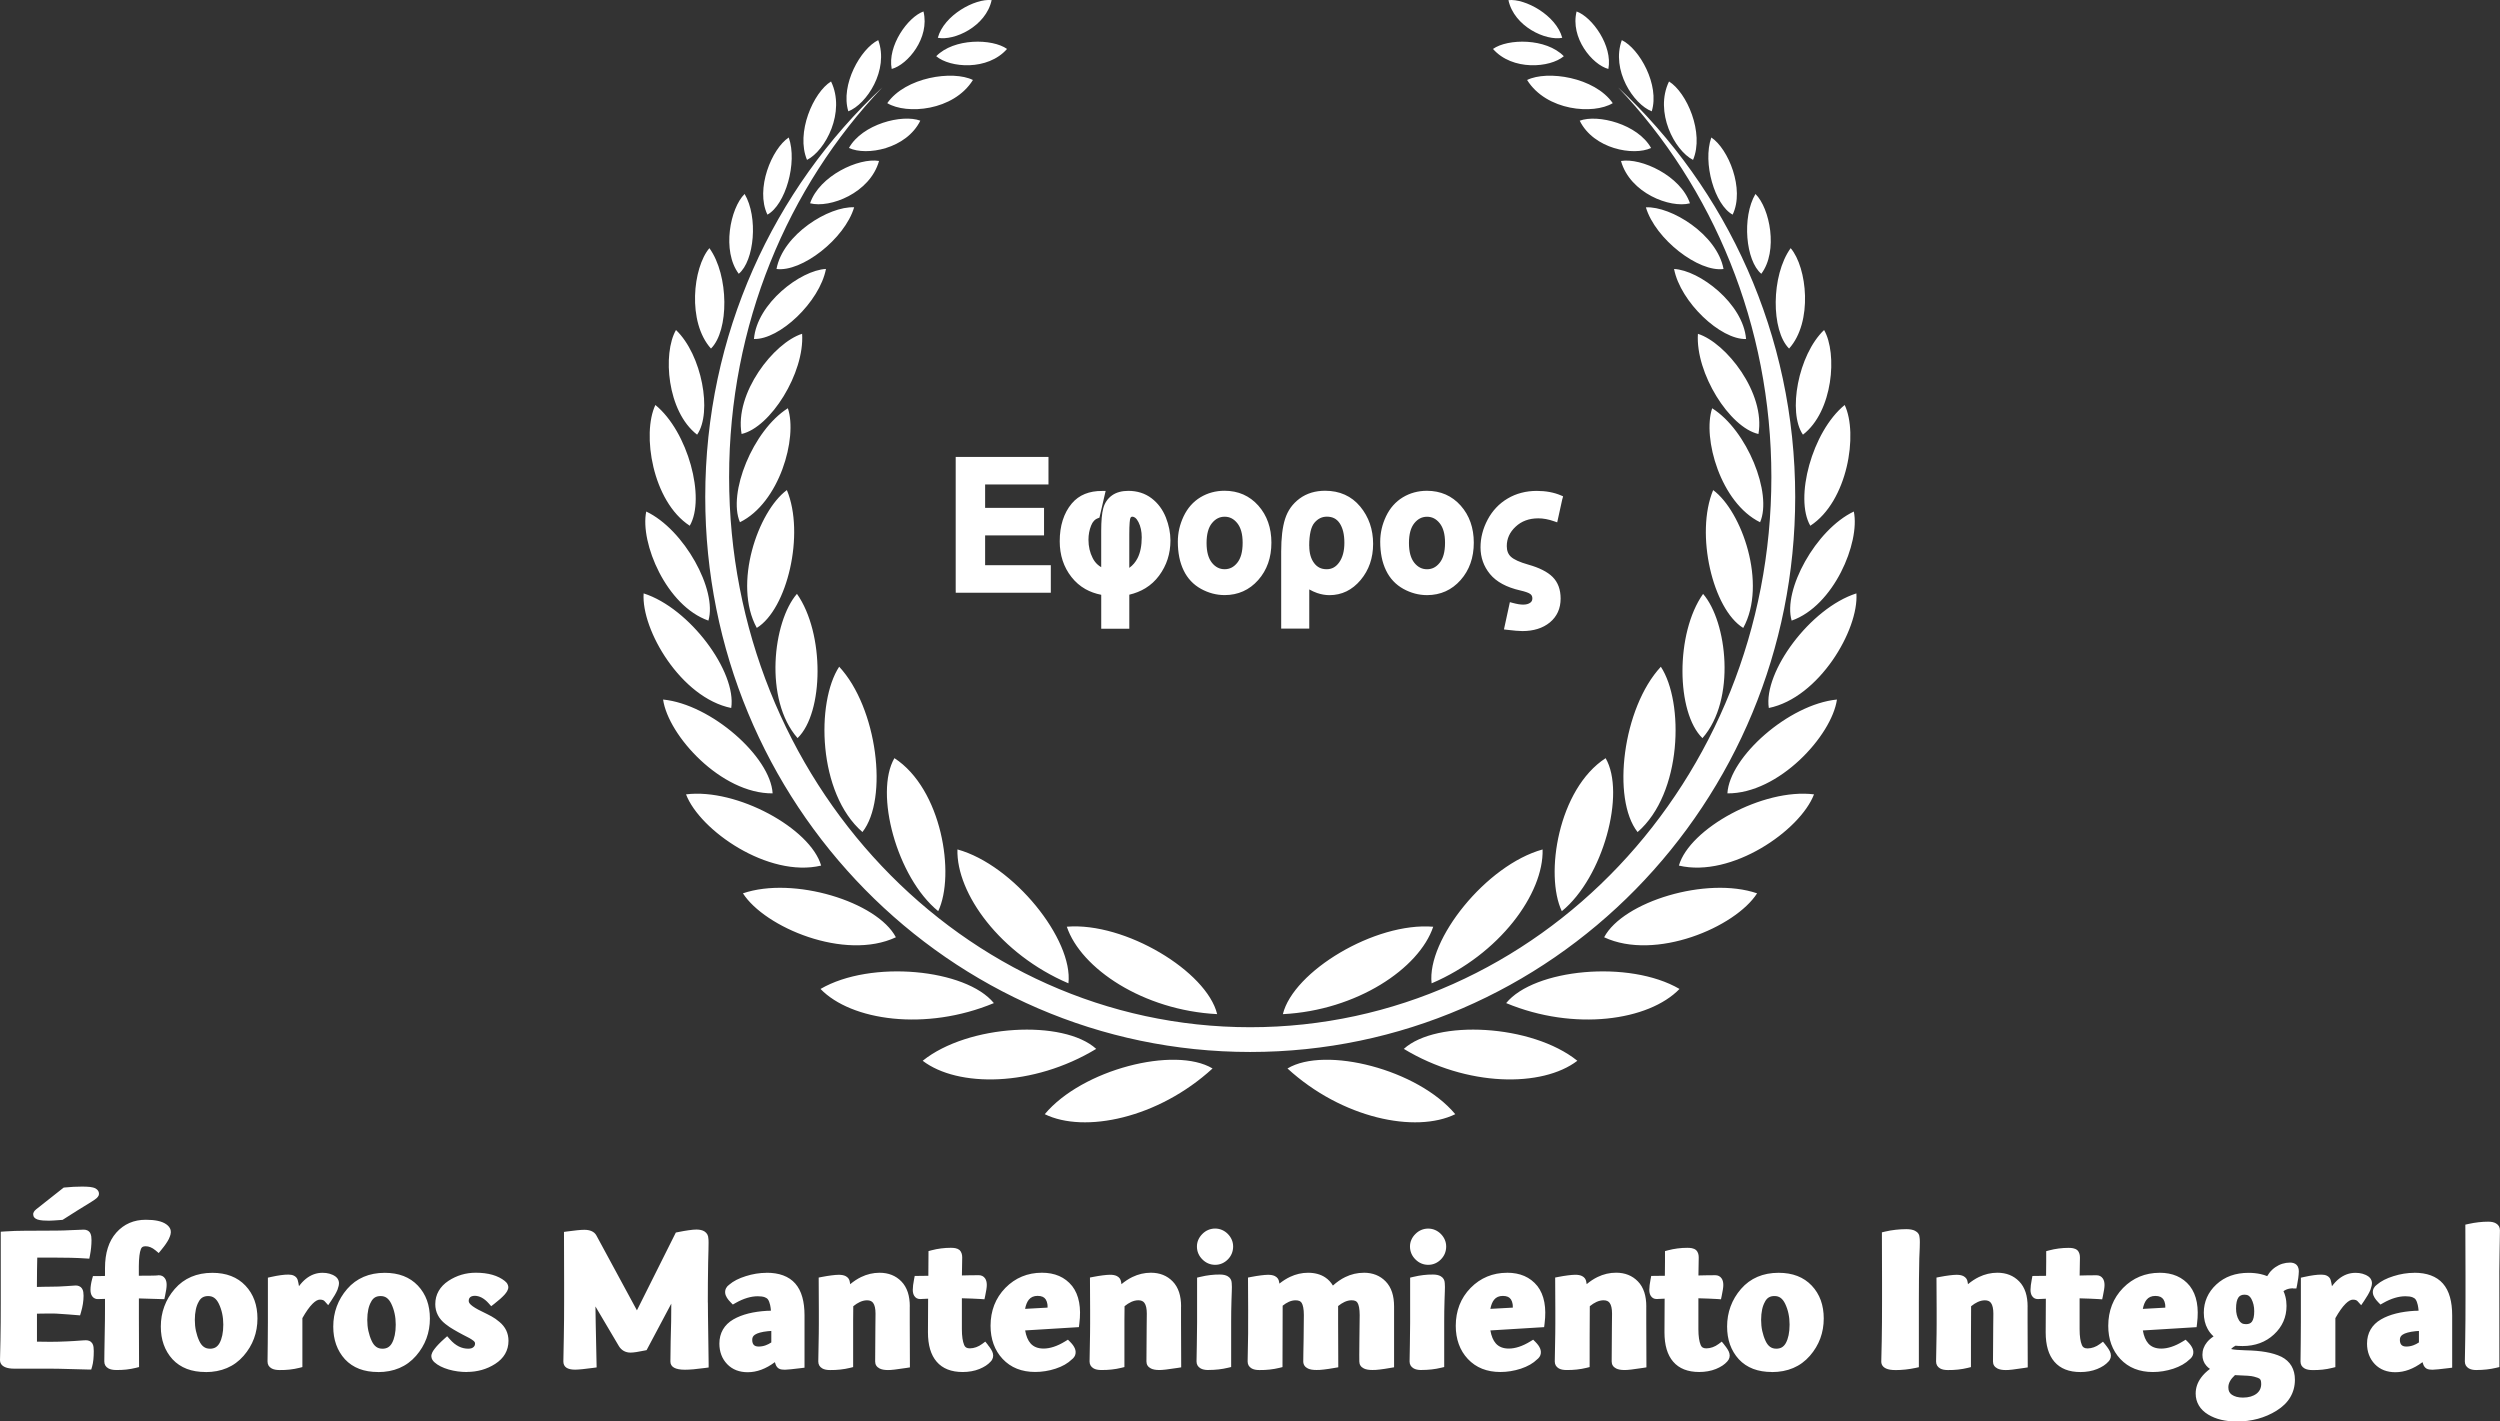 <?xml version="1.0" encoding="UTF-8"?>
<svg id="Capa_2" data-name="Capa 2" xmlns="http://www.w3.org/2000/svg" viewBox="0 0 759.55 431.85">
  <rect x="0" y="0" width="759.55" height="431.85" fill="#333333" stroke="none"/>
  <defs>
    <style>
      .cls-1 {
        fill: #fff;
        fill-rule: evenodd;
      }
    </style>
  </defs>
  <g id="Capa_1-2" data-name="Capa 1">
    <path class="cls-1" d="m270.92,20.95c4.88-1.3,11.63-9.47,9.65-17.47-4.76,1.71-11.01,10.46-9.65,17.47m-13.18,12.87c5.54-2.14,12.4-12.53,9.09-21.63-5.35,2.6-11.56,13.61-9.09,21.63Zm-12.55,14.76c5.63-2.85,11.78-14.57,7.3-23.83-5.38,3.32-10.76,15.61-7.3,23.83Zm-12.03,16.63c5.42-2.93,9.2-15.74,6.48-23.44-5.15,3.38-10.22,15.65-6.48,23.44Zm-8.71,17.97c4.74-3.93,5.94-17.24,1.78-24.25-4.4,4.32-6.96,17.35-1.78,24.25Zm-8.44,22.72c5.49-5.44,5.51-22.21-.48-30.51-5.01,5.89-6.77,22.46.48,30.51Zm-4.21,26.16c4.68-6.75,1.45-24.28-6.42-31.8-4.1,7.13-2.72,24.78,6.42,31.8Zm-2.24,27.67c4.87-8.34-.52-28.6-10.44-36.69-4.15,8.73-.92,29.31,10.44,36.69Zm5.67,28.82c2.74-9.26-7.33-27.65-18.89-33.14-1.94,9.47,6.1,28.68,18.89,33.14Zm6.93,26.55c1.69-10.97-12.6-30.35-26.61-34.82-.76,11.08,11.36,31.71,26.61,34.82Zm12.58,25.94c-.63-11.08-18.65-27.06-33.28-28.51,1.57,11,17.72,28.65,33.28,28.51Zm14.74,21.94c-3.25-11.29-25.6-23.57-41.05-21.64,4.2,10.99,25.01,25.43,41.05,21.64Zm22.71,21.78c-5.72-10.83-31.12-18.6-46.47-13.35,6.62,10.32,30.92,20.62,46.47,13.35Zm29.77,20c-8.46-10.37-37.35-13.23-52.67-4.3,9.31,9.63,31.93,12.93,52.67,4.3Zm31.09,13.91c-9.91-8.99-38.9-7.5-52.72,3.61,10.64,8.13,33.5,8.02,52.72-3.61Zm35.35,5.95c-11.48-6.87-39.62.28-50.98,13.89,12.03,5.88,34.42,1.29,50.98-13.89ZM284.44,17.08c4.18,3.54,15.63,4.49,21.52-2.21-4.47-3.18-16.12-3.33-21.52,2.21Zm-14.87,14.26c5.85,3.52,20.13,2.4,26.03-7.04-6.13-3.01-20.5-.87-26.03,7.04Zm-11.64,13.61c5.32,2.51,17.45.3,21.68-8.29-5.52-2.05-17.63,1.04-21.68,8.29Zm-11.81,16.81c6.02,1.57,18.21-3.09,20.95-12.86-6.14-1.05-18.15,4.52-20.95,12.86Zm-10.2,19.96c7.56,1.02,20.7-9.06,23.59-18.74-7.63-.38-21.65,8.22-23.59,18.74Zm-6.85,21.27c7.72.26,19.94-11.22,21.88-21.28-7.73.39-20.99,10.48-21.88,21.28Zm-3.76,28.86c8.78-1.98,19.17-18.53,18.39-30.44-8.59,2.72-20.57,18-18.39,30.44Zm-.5,26.81c-3.77-8.73,3.91-27.9,14.56-34.63,3.02,9.03-2.58,28.76-14.56,34.63Zm5.12,32.11c9.25-5.68,14.66-28.6,9.14-41.88-8.75,6.45-16.47,28.54-9.14,41.88Zm12.39,33.48c7.97-7.72,8.28-31.8-.19-43.83-7.29,8.38-10.09,32.14.19,43.83Zm19.71,28.54c7.93-10.1,4.52-37.77-7.07-50.23-7.05,10.75-6.54,38.44,7.07,50.23Zm9.71-22.45c-6.15,10.59.72,36.25,13.31,46.49,5.24-11.08,1.1-37.15-13.31-46.49Zm52.87,68.41c1.51-13.29-16.64-35.96-33.72-40.68-.38,13.39,13.06,31.87,33.72,40.68Zm45.19,9.36c-3.17-13-28.01-28.02-45.68-26.56,4.26,12.7,23.25,25.42,45.68,26.56ZM474.64,11.49c-4.96.98-14.61-3.4-16.35-11.45,5.03-.55,14.49,4.56,16.35,11.45Zm14.01,9.46c-4.88-1.3-11.63-9.47-9.65-17.47,4.76,1.71,11.01,10.46,9.65,17.47Zm13.18,12.87c-5.54-2.14-12.4-12.53-9.09-21.63,5.35,2.6,11.56,13.61,9.09,21.63Zm12.55,14.76c-5.63-2.85-11.78-14.57-7.3-23.83,5.38,3.32,10.77,15.61,7.3,23.83Zm12.03,16.63c-5.42-2.93-9.2-15.74-6.48-23.44,5.15,3.38,10.22,15.65,6.48,23.44Zm8.71,17.97c-4.74-3.93-5.94-17.24-1.78-24.25,4.39,4.32,6.96,17.35,1.78,24.25Zm8.44,22.72c-5.49-5.44-5.51-22.21.48-30.51,5.01,5.89,6.77,22.46-.48,30.51Zm4.21,26.16c-4.68-6.75-1.45-24.28,6.42-31.8,4.1,7.13,2.72,24.78-6.42,31.8Zm2.24,27.67c-4.87-8.34.52-28.6,10.44-36.69,4.15,8.73.92,29.31-10.44,36.69Zm-5.67,28.82c-2.73-9.26,7.33-27.65,18.89-33.14,1.94,9.47-6.1,28.68-18.89,33.14Zm-6.94,26.55c-1.69-10.97,12.6-30.35,26.61-34.82.76,11.08-11.36,31.71-26.61,34.82Zm-12.58,25.94c.63-11.08,18.65-27.06,33.28-28.51-1.57,11-17.72,28.65-33.28,28.51Zm-14.74,21.94c3.25-11.29,25.6-23.57,41.05-21.64-4.2,10.99-25.01,25.43-41.05,21.64Zm-22.71,21.78c5.72-10.83,31.12-18.6,46.47-13.35-6.62,10.32-30.92,20.62-46.47,13.35Zm-29.77,20c8.46-10.37,37.35-13.23,52.67-4.3-9.31,9.63-31.93,12.93-52.67,4.3Zm-31.09,13.91c9.91-8.99,38.9-7.5,52.72,3.61-10.64,8.13-33.5,8.02-52.72-3.61Zm-35.35,5.95c11.48-6.87,39.62.28,50.98,13.89-12.03,5.88-34.42,1.29-50.98-13.89ZM475.12,17.08c-4.18,3.54-15.63,4.49-21.52-2.21,4.47-3.18,16.12-3.33,21.52,2.21Zm14.87,14.26c-5.85,3.52-20.13,2.4-26.03-7.04,6.13-3.01,20.5-.87,26.03,7.04Zm11.64,13.62c-5.32,2.5-17.45.3-21.68-8.29,5.52-2.05,17.63,1.04,21.68,8.29Zm11.81,16.81c-6.02,1.57-18.21-3.09-20.95-12.86,6.14-1.05,18.15,4.52,20.95,12.86Zm10.2,19.96c-7.56,1.02-20.7-9.06-23.59-18.74,7.63-.38,21.65,8.22,23.59,18.74Zm6.85,21.27c-7.72.26-19.94-11.22-21.88-21.28,7.73.39,20.99,10.48,21.88,21.28Zm3.76,28.86c-8.78-1.98-19.17-18.53-18.39-30.44,8.59,2.72,20.57,18,18.39,30.44Zm.5,26.81c3.77-8.73-3.91-27.9-14.56-34.63-3.02,9.03,2.58,28.76,14.56,34.63Zm-5.12,32.11c-9.25-5.68-14.66-28.6-9.14-41.88,8.74,6.45,16.47,28.54,9.14,41.88Zm-12.39,33.48c-7.97-7.72-8.28-31.8.19-43.82,7.29,8.38,10.09,32.14-.19,43.82Zm-19.71,28.54c-7.93-10.1-4.52-37.77,7.07-50.23,7.05,10.75,6.54,38.44-7.07,50.23Zm-9.71-22.45c6.15,10.59-.72,36.25-13.31,46.49-5.24-11.08-1.1-37.15,13.31-46.49Zm-52.87,68.41c-1.51-13.29,16.63-35.96,33.72-40.68.38,13.39-13.06,31.87-33.72,40.68Zm-45.19,9.36c3.17-13,28.01-28.02,45.68-26.56-4.26,12.7-23.25,25.42-45.68,26.56Zm-9.92,11.49c91.44,0,165.58-75.5,165.58-168.64,0-49.25-20.73-93.57-53.79-124.4,28.75,30.26,46.55,72.12,46.55,118.37,0,92.32-70.89,167.15-158.33,167.15s-158.33-74.84-158.33-167.15c0-46.25,17.8-88.11,46.55-118.38-33.06,30.83-53.8,75.15-53.8,124.41,0,93.14,74.13,168.64,165.58,168.64Zm236.18,77.35v4.98c.03,4.5.05,9,.05,13.5l-1.07.17c-1.51.23-2.7.4-3.58.5-.92.11-1.6.15-2.03.14-1.07,0-1.92-.16-2.54-.48-.89-.46-1.34-1.17-1.34-2.12.04-3.53.06-7.05.07-10.58.01-1.32.03-2.64.04-3.96,0-1.5-.24-2.59-.72-3.25-.38-.53-1-.8-1.84-.8-.71,0-1.43.17-2.17.5-.66.3-1.34.74-2.03,1.3-.05,6.17-.05,12.32-.05,18.49l-.96.24c-.93.23-1.91.4-2.93.51-.99.11-2.03.16-3.13.15-.99,0-1.78-.16-2.36-.5-.8-.47-1.21-1.17-1.21-2.1,0-.67.03-2.38.09-5.1l.06-3.5.02-2.92v-3.99s-.05-9.99-.05-9.99l1.03-.2c1.05-.2,2-.36,2.84-.46.85-.11,1.57-.17,2.17-.18.87-.01,1.58.12,2.11.38.75.38,1.19.97,1.3,1.76l.12.71c1.07-.89,2.18-1.62,3.31-2.17,1.8-.87,3.68-1.31,5.62-1.31,2.7,0,4.92.88,6.63,2.64.87.89,1.52,1.99,1.95,3.3.41,1.26.61,2.7.61,4.33Zm-40.18,19.29c-1.18,0-2.1-.15-2.77-.45-1-.45-1.5-1.16-1.5-2.15.04-2.07.09-4.15.14-6.22.03-1.75.06-3.65.07-5.7l.02-6.41v-5.71c-.02-5.07-.04-10.13-.04-15.2l.97-.23c1.05-.25,2.11-.43,3.19-.55,1.09-.12,2.17-.19,3.25-.19s1.99.16,2.64.49c.91.46,1.38,1.18,1.41,2.15.19,1.32-.07,4.78-.1,6.27-.04,2.17-.08,4.31-.1,6.41-.02,1.8-.03,3.91-.03,6.29v20.33l-1,.22c-.98.21-2,.38-3.04.49-1.04.11-2.08.17-3.11.17Zm-36.19-6.49c.67,0,1.24-.14,1.71-.41.47-.28.88-.71,1.21-1.3.37-.68.65-1.48.84-2.39.2-.94.3-2.02.3-3.23s-.11-2.29-.34-3.34c-.22-1.05-.56-2.05-1.01-2.99-.4-.82-.87-1.43-1.42-1.81-.51-.36-1.11-.53-1.82-.53s-1.24.14-1.71.41c-.46.27-.85.7-1.16,1.28v.02c-.39.67-.69,1.46-.88,2.36-.2.93-.31,1.99-.31,3.17s.11,2.3.34,3.36c.23,1.06.56,2.07,1.01,3.04.38.82.85,1.43,1.4,1.81.51.36,1.12.54,1.83.54Zm-1.33,7.08c-2.11,0-4.01-.32-5.67-.95-1.7-.65-3.16-1.63-4.37-2.93h0c-1.19-1.31-2.08-2.8-2.67-4.46-.59-1.65-.88-3.47-.88-5.46,0-2.17.35-4.21,1.06-6.12.7-1.92,1.76-3.69,3.16-5.31,1.42-1.64,3.1-2.87,5.02-3.69,1.9-.81,4.04-1.22,6.41-1.22,4.25,0,7.61,1.3,10.06,3.89,1.22,1.29,2.14,2.78,2.75,4.46.6,1.67.9,3.51.9,5.53,0,2.15-.35,4.18-1.05,6.07-.7,1.89-1.75,3.65-3.16,5.27-1.44,1.65-3.13,2.89-5.07,3.71-1.93.82-4.08,1.23-6.47,1.23Zm-14.46-8.29c.4.5.74.95.99,1.36.29.46.49.89.58,1.27.12.46.12.9,0,1.33-.12.43-.35.82-.68,1.16-.39.44-.87.85-1.44,1.23-.58.38-1.24.72-1.97,1.02-.77.31-1.58.54-2.43.69-.85.15-1.73.23-2.63.23-3.49,0-6.14-1.04-7.94-3.14-1.76-2.04-2.64-5.01-2.64-8.92l.05-10.22c-.81.05-1.62.09-2.43.11-.78,0-1.38-.33-1.79-.98-.29-.47-.44-1.08-.44-1.83,0-.4.04-.87.1-1.42.06-.5.16-1.09.29-1.77l.19-1.02c1.38,0,2.76-.03,4.15-.05,0-1.49.03-2.98.04-4.46v-3.03s.94-.25.94-.25c.92-.25,1.88-.43,2.87-.56,1-.13,1.99-.19,2.98-.19.53,0,.99.04,1.37.11.51.1.93.29,1.25.56l.08.06c.28.28.48.63.61,1.06.1.34.15.72.15,1.14l-.09,5.47,2.18-.05,2.94-.03c.83,0,1.47.33,1.92.97.35.5.52,1.17.52,2,0,.36-.04.82-.13,1.39-.08.52-.19,1.14-.35,1.88l-.23,1.08-1.09-.08c-.64-.05-1.53-.09-2.65-.13l-3.12-.1v9.38c0,1.08.06,2.03.18,2.84.11.77.28,1.42.5,1.94v.02c.15.36.35.62.61.78.28.17.66.26,1.14.26.65-.01,1.29-.13,1.9-.35.63-.22,1.23-.55,1.81-.98l.96-.72.76.93Zm-23.69-11.6v4.98c.03,4.5.05,9,.05,13.5l-1.07.17c-1.51.23-2.7.4-3.58.5-.92.11-1.6.15-2.03.14-1.07,0-1.92-.16-2.54-.48-.89-.46-1.34-1.17-1.34-2.12.04-3.53.06-7.05.07-10.58.01-1.32.03-2.64.04-3.96,0-1.5-.24-2.59-.72-3.25-.38-.53-1-.8-1.84-.8-.71,0-1.43.17-2.17.5-.66.3-1.34.74-2.03,1.3-.05,6.17-.05,12.32-.05,18.49l-.96.24c-.93.23-1.91.4-2.93.51-.99.11-2.03.16-3.13.15-.99,0-1.78-.16-2.36-.5-.8-.47-1.21-1.17-1.21-2.1,0-.67.03-2.38.09-5.1l.06-3.5.02-2.92v-3.99s-.05-9.99-.05-9.99l1.03-.2c1.05-.2,2-.36,2.84-.46.85-.11,1.57-.17,2.17-.18.87-.01,1.58.12,2.11.38.75.38,1.19.97,1.3,1.76l.12.71c1.07-.89,2.18-1.62,3.31-2.17,1.8-.87,3.68-1.31,5.62-1.31,2.7,0,4.92.88,6.63,2.64.87.89,1.52,1.99,1.95,3.3.41,1.26.61,2.7.61,4.33Zm-47.38.71l6.83-.38c.01-.38,0-.73-.05-1.06-.08-.54-.25-1.01-.5-1.41-.24-.36-.55-.63-.91-.8-.42-.19-.93-.29-1.55-.29-1.16,0-2.06.39-2.68,1.17-.52.65-.9,1.58-1.13,2.78Zm5.1-10.98c1.96,0,3.71.33,5.23.99,1.56.68,2.87,1.69,3.95,3.03h.01c1.06,1.37,1.77,3.03,2.13,4.98.35,1.89.37,4.05.06,6.49l-.13,1.04-16.33,1c.3,1.73.85,3.04,1.65,3.95.92,1.04,2.24,1.56,3.95,1.56.98,0,2.01-.18,3.08-.53,1.11-.36,2.27-.91,3.47-1.65l.85-.52.7.7c.32.32.59.64.83.96.5.69.78,1.36.81,2.01.04.77-.22,1.45-.8,2.02l-.3.26c-.62.61-1.35,1.16-2.19,1.64-.83.47-1.76.88-2.8,1.23h-.01c-1.03.33-2.06.58-3.1.75-1.05.17-2.09.25-3.11.25-2.03,0-3.87-.33-5.52-.98-1.67-.66-3.12-1.66-4.36-2.98-1.23-1.31-2.15-2.82-2.76-4.52-.61-1.68-.91-3.54-.91-5.55,0-2.28.38-4.38,1.12-6.3.75-1.93,1.88-3.67,3.38-5.21,1.51-1.53,3.18-2.68,5.04-3.45,1.85-.77,3.88-1.16,6.06-1.16Zm-26.06,29.56c-.99,0-1.78-.17-2.36-.51-.8-.47-1.21-1.17-1.21-2.1,0-.63.03-2.35.09-5.13.05-2.42.08-4.66.08-6.71v-13.62l.97-.23c1.06-.25,2.07-.44,3.04-.55.98-.12,1.96-.17,2.93-.16.98,0,1.77.17,2.36.52.78.46,1.19,1.16,1.22,2.07.15,1.37-.07,3.71-.07,5.18-.04,1.16-.06,2.28-.08,3.35-.01.88-.02,1.93-.02,3.15v13.83l-.97.23c-.92.22-1.87.39-2.86.5-1.01.11-2.05.17-3.12.17Zm7.55-37.52c0,.75-.14,1.46-.41,2.13-.27.66-.68,1.26-1.2,1.79h0c-.53.54-1.12.94-1.77,1.22-.66.28-1.35.42-2.08.42s-1.44-.14-2.1-.42c-.65-.27-1.24-.68-1.77-1.21-.54-.53-.96-1.13-1.24-1.79-.28-.67-.43-1.38-.43-2.14s.14-1.41.43-2.06c.28-.64.69-1.23,1.23-1.76.53-.53,1.12-.94,1.77-1.21.66-.28,1.37-.42,2.1-.42s1.43.14,2.08.42c.65.28,1.24.68,1.77,1.21h0c.53.54.93,1.13,1.2,1.76.28.65.42,1.34.42,2.06Zm-25.02,7.96c2.7,0,4.92.88,6.63,2.64.87.89,1.52,1.99,1.95,3.3.41,1.26.61,2.7.61,4.33v18.46l-1.05.18c-1.3.23-2.4.4-3.3.5-.92.11-1.66.16-2.2.14h-.07c-1.08,0-1.93-.15-2.56-.46-.91-.45-1.37-1.16-1.38-2.12-.06-.12.09-12.52.11-14.11,0-.93-.07-1.72-.19-2.37-.11-.58-.27-1.03-.46-1.35h-.01c-.14-.25-.35-.43-.6-.55-.3-.15-.7-.22-1.2-.22-.69,0-1.4.17-2.13.5-.64.29-1.29.71-1.96,1.25v5.13c.02,4.49.05,8.99.05,13.48l-1.05.18c-1.3.23-2.41.4-3.32.5-.93.11-1.68.16-2.25.14-1.1,0-1.96-.14-2.59-.44-.93-.45-1.41-1.16-1.43-2.13l.03-2.55.08-4.35.07-7.21c0-.91-.06-1.7-.19-2.34-.11-.58-.27-1.04-.47-1.36-.16-.25-.38-.45-.64-.57-.31-.14-.72-.22-1.21-.22-.67,0-1.36.15-2.05.46-.61.27-1.24.66-1.88,1.18-.03,6.22-.05,12.43-.05,18.65l-.96.24c-.93.23-1.91.4-2.93.51-.99.11-2.03.16-3.13.15-.99,0-1.78-.16-2.36-.5-.8-.47-1.21-1.17-1.21-2.1,0-.67.03-2.38.09-5.1l.06-3.5v-2.92s.01-3.99.01-3.99c-.02-3.33-.04-6.66-.05-9.99l1.03-.2c1.05-.2,2-.36,2.84-.46.85-.11,1.57-.17,2.17-.18.87-.01,1.58.12,2.11.38.75.38,1.19.97,1.3,1.76l.09.54c1.05-.84,2.14-1.53,3.24-2.05,1.77-.83,3.58-1.25,5.45-1.25,2.07,0,3.82.47,5.23,1.41.95.63,1.73,1.46,2.34,2.48,1.2-1.08,2.44-1.94,3.73-2.57,1.8-.88,3.69-1.32,5.66-1.32Zm-47.26,29.56c-.99,0-1.78-.17-2.36-.51-.8-.47-1.21-1.17-1.21-2.1,0-.63.03-2.35.09-5.13.05-2.42.08-4.66.08-6.71v-13.62l.97-.23c1.05-.25,2.07-.44,3.04-.55.98-.12,1.95-.17,2.93-.16.98,0,1.77.17,2.36.52.78.46,1.19,1.16,1.22,2.07.15,1.37-.07,3.72-.07,5.19-.04,1.17-.06,2.28-.08,3.34l-.02,3.15v13.83l-.97.23c-.92.22-1.88.39-2.86.5-1.01.11-2.05.17-3.12.17Zm7.55-37.52c0,.75-.14,1.46-.41,2.13-.27.66-.67,1.26-1.2,1.79h0c-.53.54-1.12.94-1.77,1.22-.66.28-1.35.42-2.08.42s-1.44-.14-2.1-.42c-.65-.27-1.24-.68-1.77-1.21-.54-.53-.96-1.13-1.24-1.79-.29-.67-.43-1.38-.43-2.14s.14-1.41.43-2.07c.28-.63.69-1.22,1.23-1.76.53-.53,1.12-.94,1.77-1.21.66-.28,1.37-.42,2.1-.42s1.43.14,2.08.42c.65.28,1.24.68,1.77,1.21h0c.53.54.93,1.13,1.2,1.76.28.65.42,1.34.42,2.06Zm-15.83,18.23v4.98s.05,13.5.05,13.5l-1.07.17c-1.43.22-2.63.39-3.58.5-.92.11-1.6.15-2.03.14-1.07,0-1.92-.16-2.54-.48-.89-.46-1.34-1.17-1.34-2.12.04-3.53.06-7.05.07-10.58.01-1.32.03-2.64.04-3.96,0-1.5-.24-2.59-.72-3.25-.38-.53-1-.8-1.84-.8-.71,0-1.43.17-2.17.5-.66.3-1.34.74-2.03,1.3l-.04,4.22v14.27s-.96.24-.96.24c-.93.23-1.91.4-2.93.51-.99.11-2.03.16-3.13.15-.99,0-1.78-.16-2.36-.5-.8-.47-1.21-1.17-1.21-2.1,0-.67.03-2.38.09-5.1l.06-3.5.02-2.92v-3.99c-.02-3.33-.05-6.66-.05-9.99l1.03-.2c1.05-.2,2-.36,2.84-.46.85-.11,1.57-.17,2.17-.18.87-.01,1.58.12,2.11.38.75.38,1.19.97,1.3,1.76l.12.72c1.07-.89,2.18-1.62,3.31-2.17,1.8-.87,3.68-1.31,5.62-1.31,2.7,0,4.92.88,6.63,2.64.87.89,1.52,1.99,1.95,3.3.41,1.26.61,2.7.61,4.33Zm-47.38.71l6.83-.38c.01-.38,0-.73-.05-1.06-.08-.54-.25-1.02-.5-1.42-.24-.36-.55-.63-.92-.8-.42-.19-.93-.29-1.55-.29-1.16,0-2.06.39-2.68,1.17-.52.65-.9,1.58-1.13,2.78Zm5.1-10.98c1.96,0,3.71.33,5.23.99,1.56.68,2.87,1.69,3.95,3.03h.01c1.06,1.37,1.77,3.03,2.13,4.98.35,1.89.37,4.05.06,6.49l-.13,1.04-16.33,1c.3,1.73.85,3.04,1.65,3.95.92,1.04,2.24,1.56,3.95,1.56.98,0,2.01-.18,3.08-.53,1.11-.36,2.27-.91,3.47-1.65l.85-.52.7.7c.32.32.59.64.83.96.5.69.78,1.36.81,2.01.04.77-.22,1.45-.8,2.02l-.3.26c-.62.61-1.35,1.16-2.19,1.64-.81.47-1.75.87-2.8,1.22h0c-1.03.34-2.06.59-3.1.75-1.05.17-2.09.25-3.11.25-2.03,0-3.87-.33-5.52-.98-1.67-.66-3.12-1.66-4.36-2.98-1.23-1.31-2.15-2.82-2.76-4.52-.61-1.68-.91-3.54-.91-5.55,0-2.28.38-4.38,1.12-6.3.75-1.93,1.88-3.67,3.38-5.21,1.51-1.53,3.18-2.68,5.04-3.45,1.85-.77,3.87-1.16,6.06-1.16Zm-16.45,21.88c.4.5.74.95.99,1.36.29.46.49.89.58,1.27.12.46.12.9,0,1.33-.12.43-.34.82-.68,1.16-.39.44-.87.85-1.44,1.23-.58.38-1.24.72-1.97,1.02-.77.31-1.58.54-2.43.69-.85.15-1.73.23-2.63.23-3.49,0-6.14-1.04-7.94-3.14-1.76-2.04-2.64-5.01-2.64-8.92l.05-10.22c-.81.05-1.61.09-2.43.11-.78,0-1.38-.33-1.79-.98-.29-.47-.44-1.08-.44-1.83,0-.4.04-.87.1-1.42.06-.5.16-1.09.29-1.77l.2-1.02c1.38,0,2.76-.03,4.14-.05,0-2.5.04-5,.05-7.5l.93-.25c.92-.25,1.88-.43,2.87-.56,1-.13,1.99-.19,2.98-.19.53,0,.99.04,1.37.11.52.1.93.29,1.25.55l.08.07c.28.28.48.63.61,1.06.1.34.15.72.15,1.14l-.09,5.47,2.18-.05,2.94-.03c.83,0,1.47.33,1.92.97.35.5.52,1.17.52,2,0,.36-.04.82-.13,1.39-.08.51-.19,1.13-.35,1.88l-.23,1.08-1.09-.08c-.64-.05-1.53-.09-2.65-.13l-3.12-.1v9.38c0,1.08.06,2.03.18,2.84.12.77.28,1.42.5,1.94v.02c.15.36.35.62.61.78.28.17.66.26,1.14.26.65-.01,1.29-.13,1.9-.35.63-.22,1.23-.55,1.81-.98l.97-.72.76.93Zm-23.69-11.6v4.98s.05,13.5.05,13.5l-1.07.17c-1.44.22-2.63.39-3.58.5-.92.11-1.6.15-2.03.14-1.07,0-1.92-.16-2.54-.48-.89-.46-1.34-1.17-1.34-2.12.04-3.53.06-7.05.07-10.58.01-1.32.03-2.64.04-3.96,0-1.5-.24-2.59-.72-3.25-.38-.53-1-.8-1.84-.8-.71,0-1.43.17-2.17.5-.66.3-1.34.74-2.03,1.3l-.04,4.22v14.27s-.96.24-.96.24c-.93.23-1.91.4-2.93.51-.99.11-2.03.16-3.13.15-.99,0-1.78-.16-2.36-.5-.8-.47-1.21-1.17-1.21-2.1,0-.67.03-2.38.09-5.1l.06-3.5.02-2.92v-3.99c-.02-3.33-.05-6.66-.05-9.99l1.03-.2c1.05-.2,2-.36,2.84-.46.85-.11,1.57-.17,2.17-.18.87-.01,1.58.12,2.11.38.75.38,1.19.97,1.3,1.76l.12.72c1.07-.89,2.18-1.62,3.31-2.17,1.8-.87,3.68-1.31,5.62-1.31,2.7,0,4.92.88,6.63,2.64.87.89,1.52,1.99,1.95,3.3.41,1.26.61,2.7.61,4.33Zm-47.86,10.14c0,.36.05.68.14.94.08.23.2.42.35.58.15.16.34.27.55.35.25.09.56.14.92.14.73,0,1.46-.13,2.16-.39.56-.21,1.12-.49,1.68-.86v-3.49l-1,.07c-.96.1-1.77.24-2.45.43-.63.17-1.12.38-1.49.62h-.01c-.3.2-.51.42-.65.67-.14.25-.2.56-.2.93Zm4.37-20.41c1.9,0,3.57.26,5.01.79,1.49.55,2.73,1.38,3.7,2.49.96,1.09,1.68,2.47,2.14,4.13.45,1.6.67,3.45.67,5.57v15.86l-1.11.14c-1.16.15-2.19.26-3.07.35-.88.09-1.47.13-1.77.13-.36,0-.68-.02-.95-.06-.36-.05-.65-.15-.89-.28l-.05-.03c-.27-.17-.51-.41-.7-.72-.13-.21-.23-.45-.31-.73l-.16-.48c-2.73,2.04-5.48,3.06-8.26,3.06-1.26,0-2.41-.2-3.45-.6-1.06-.41-1.99-1.03-2.78-1.85-.79-.83-1.39-1.77-1.78-2.82-.39-1.04-.59-2.17-.59-3.4,0-1.62.36-3.05,1.08-4.3.72-1.24,1.77-2.27,3.17-3.08,1.31-.76,2.83-1.35,4.56-1.79,1.69-.42,3.59-.7,5.7-.82.26,0,.93,0,1.16-.05-.05-.64-.14-1.21-.25-1.71-.16-.71-.37-1.27-.64-1.66-.21-.3-.54-.54-.98-.7-.54-.2-1.25-.3-2.13-.3-1.04,0-2.12.17-3.22.5-1.14.34-2.31.85-3.52,1.54l-.84.48-.68-.69c-.47-.48-.84-.93-1.1-1.35-.32-.51-.5-1.01-.55-1.48-.05-.53.05-1.03.29-1.48.22-.41.54-.77.97-1.06,1.21-1.05,2.89-1.91,5.01-2.57,1.04-.33,2.08-.58,3.13-.75,1.06-.17,2.12-.26,3.16-.26Zm-17.84,9.05l.03,3.91c.08,4.91.15,9.81.2,14.72v1.1l-1.1.15c-1.39.18-2.56.32-3.5.4-1.03.09-1.89.13-2.59.13-2.95,0-4.43-.83-4.43-2.5h0c.02-2.05.05-4.09.08-6.12.04-2.04.09-4.07.15-6.06l.04-5.39-7.5,14.12-.58.12c-.98.21-1.81.36-2.5.46-.75.11-1.35.17-1.79.17-.76,0-1.45-.17-2.05-.5-.61-.34-1.11-.83-1.5-1.47l-7.12-12.05c.03,1.71.07,3.42.08,5.13l.28,13.39-1.11.15c-1.27.17-2.36.3-3.25.39-.96.09-1.69.14-2.18.14-2.38,0-3.57-.83-3.57-2.5l.14-7.41.07-5.41.02-5.42v-5.66c-.02-5.15-.04-10.3-.04-15.45l1.08-.15c1.13-.16,2.12-.28,2.98-.36.89-.09,1.59-.13,2.11-.13.82,0,1.53.12,2.12.36.7.29,1.22.74,1.55,1.35l12.32,22.76,11.82-23.64.6-.12c1.31-.26,2.41-.46,3.32-.58.98-.14,1.75-.21,2.33-.21,1.03,0,1.85.19,2.45.57.77.5,1.17,1.22,1.19,2.18.17.65-.07,6.25-.07,7.35-.04,2.1-.06,4.15-.08,6.15-.01,1.63-.02,3.58-.02,5.89Zm-73.22,21.11c-.93,0-1.87-.06-2.8-.19-.93-.13-1.84-.31-2.72-.57h-.01c-.92-.27-1.74-.59-2.44-.94-.74-.37-1.36-.79-1.87-1.25-.26-.23-.47-.47-.63-.74-.19-.31-.3-.64-.32-.98-.04-.41.06-.84.29-1.31.16-.33.41-.7.73-1.11.32-.42.72-.89,1.2-1.38.45-.47.99-.99,1.63-1.56l.95-.85.84.95c.85.97,1.75,1.69,2.69,2.16.9.45,1.86.68,2.87.68.38,0,.7-.04.97-.13.24-.08.44-.19.62-.35.16-.14.28-.3.36-.47.08-.18.12-.39.12-.64,0-.14-.03-.26-.09-.37-.08-.15-.21-.3-.39-.45-.3-.24-.7-.5-1.21-.8-.53-.3-1.2-.65-2.01-1.04l-1.46-.79-1.29-.74c-.38-.21-.79-.47-1.25-.77-.45-.3-.88-.62-1.31-.96-1-.79-1.77-1.68-2.28-2.68-.53-1.02-.79-2.14-.79-3.34,0-1.46.34-2.8,1.03-4,.67-1.18,1.66-2.21,2.97-3.08,2.5-1.64,5.28-2.47,8.31-2.47,3.79,0,6.74.85,8.84,2.53v.02c.3.23.52.47.68.71h0c.21.34.33.68.36,1.03h0c.02.42-.1.86-.36,1.32-.19.32-.45.68-.8,1.08l-.02.02c-.34.37-.78.8-1.32,1.28-.54.48-1.13.97-1.77,1.46l-.93.72-.78-.88c-.68-.77-1.39-1.34-2.1-1.72-.67-.35-1.36-.54-2.05-.56-.36,0-.67.05-.92.13-.22.07-.4.18-.56.32-.14.14-.25.29-.31.45-.07.18-.11.39-.11.64,0,.19.04.37.13.54.11.21.29.44.55.67.32.29.75.6,1.29.93.57.35,1.28.73,2.13,1.13l1.53.76,1.3.68c.39.21.78.46,1.19.74.39.28.8.59,1.21.94.9.74,1.58,1.59,2.05,2.55.46.97.7,2.03.7,3.19,0,1.47-.35,2.81-1.04,4-.68,1.17-1.69,2.18-3.02,3.03-1.27.81-2.62,1.42-4.05,1.82-1.43.4-2.92.61-4.49.61Zm-25.68-7.08c.67,0,1.24-.14,1.71-.41.47-.28.88-.71,1.21-1.3.37-.68.65-1.48.84-2.39.2-.94.3-2.02.3-3.23s-.11-2.29-.34-3.34c-.22-1.05-.56-2.05-1.01-2.99-.4-.82-.87-1.43-1.42-1.81-.51-.36-1.11-.53-1.82-.53s-1.24.14-1.71.41c-.46.27-.85.7-1.16,1.28v.02c-.4.67-.69,1.46-.88,2.36-.2.93-.31,1.99-.31,3.17s.11,2.3.34,3.36c.23,1.06.56,2.07,1.01,3.04.38.82.85,1.43,1.4,1.81.51.36,1.12.54,1.83.54Zm-1.33,7.08c-2.11,0-4.01-.32-5.67-.95-1.7-.65-3.16-1.63-4.37-2.93h0c-1.19-1.31-2.08-2.8-2.67-4.46-.59-1.65-.88-3.47-.88-5.46,0-2.17.35-4.21,1.06-6.12.71-1.92,1.76-3.69,3.16-5.31,1.42-1.64,3.1-2.87,5.02-3.69,1.9-.81,4.04-1.22,6.41-1.22,4.25,0,7.61,1.3,10.06,3.89,1.22,1.29,2.14,2.78,2.75,4.46.6,1.67.9,3.51.9,5.53,0,2.15-.35,4.18-1.05,6.07-.7,1.89-1.75,3.65-3.16,5.27-1.44,1.65-3.13,2.89-5.07,3.71-1.93.82-4.08,1.23-6.47,1.23Zm-12.9-29.02c.28.22.5.46.67.72h0c.19.31.31.63.36.98.04.32.02.69-.07,1.11-.08.35-.2.75-.36,1.2l-.03.07c-.2.48-.47,1-.79,1.55-.31.54-.69,1.13-1.11,1.76l-.9,1.32-1.07-1.19c-.14-.16-.32-.28-.53-.36-.24-.09-.55-.14-.92-.14-.64,0-1.39.42-2.24,1.27-.96.96-1.99,2.41-3.08,4.35v14.88l-.96.24c-.94.24-1.91.41-2.92.52-.97.11-1.99.15-3.04.14-1.02,0-1.83-.16-2.42-.49-.84-.46-1.25-1.17-1.25-2.11.04-.08.1-10.49.11-12.07v-13.4s.99-.22.99-.22c1.09-.24,2.07-.43,2.93-.54.89-.12,1.67-.18,2.34-.17.62,0,1.15.1,1.59.3.59.27.99.7,1.19,1.29.19.54.29,1.35.4,1.93.66-.89,1.36-1.64,2.11-2.24,1.52-1.22,3.21-1.83,5.05-1.83.76,0,1.46.09,2.11.27.68.19,1.29.47,1.8.84l.03.03Zm-38.16,21.94c.67,0,1.24-.14,1.71-.41.47-.28.88-.71,1.21-1.3.37-.68.65-1.48.84-2.39.2-.94.3-2.02.3-3.23s-.11-2.29-.34-3.34c-.22-1.05-.56-2.05-1.01-2.99-.4-.82-.87-1.43-1.42-1.81-.51-.36-1.11-.53-1.82-.53s-1.24.14-1.71.41c-.46.27-.85.7-1.16,1.28v.02c-.4.67-.69,1.46-.88,2.36-.2.93-.31,1.99-.31,3.17s.11,2.3.34,3.36c.23,1.06.56,2.07,1.01,3.04.38.82.85,1.43,1.4,1.81.51.36,1.12.54,1.83.54Zm-1.33,7.08c-2.11,0-4.01-.32-5.67-.95-1.7-.65-3.16-1.63-4.37-2.93h0c-1.19-1.31-2.08-2.8-2.67-4.46-.59-1.65-.88-3.47-.88-5.46,0-2.17.35-4.21,1.06-6.12.7-1.92,1.76-3.69,3.16-5.31,1.42-1.64,3.1-2.87,5.02-3.69,1.9-.81,4.04-1.22,6.41-1.22,4.25,0,7.61,1.3,10.06,3.89,1.22,1.29,2.14,2.78,2.75,4.46.6,1.67.9,3.51.9,5.53,0,2.15-.35,4.18-1.05,6.07-.7,1.89-1.75,3.65-3.16,5.27-1.44,1.65-3.13,2.89-5.07,3.71-1.93.82-4.08,1.23-6.47,1.23Zm-14.2-29.4c.82,0,1.45.32,1.88.97.34.49.5,1.14.5,1.95,0,.38-.04.87-.13,1.46-.08.55-.2,1.17-.35,1.87l-.22,1.02c-2.58-.08-5.15-.16-7.73-.23v6.1s.05,14.75.05,14.75l-.95.24c-.95.24-1.93.41-2.93.52-.97.11-1.97.15-3.01.14-1.02,0-1.83-.16-2.42-.49-.84-.46-1.25-1.17-1.25-2.11l.03-2.89.16-9.61.02-3.57v-2.94l-2.11.06c-.33.02-.65-.04-.94-.17-.34-.15-.63-.38-.85-.7-.19-.27-.33-.59-.41-.96-.06-.29-.1-.62-.1-.99,0-.47.04-1,.13-1.56.08-.53.2-1.08.36-1.68l.26-.93h1.89s1.77-.04,1.77-.04v-2.39c0-4.6,1.14-8.18,3.43-10.77,1.16-1.31,2.49-2.28,4-2.94,1.5-.65,3.16-.97,4.98-.97,1.39,0,2.59.11,3.6.32,1.1.23,1.99.6,2.67,1.1.31.22.56.47.77.73.24.3.4.63.49.97v.03c.1.39.09.82-.03,1.3-.09.36-.24.79-.47,1.28v.03c-.25.49-.57,1.02-.96,1.59-.37.54-.83,1.14-1.36,1.78l-.8.98-.97-.81c-.51-.43-1.03-.75-1.55-.96-.48-.2-.97-.29-1.45-.29-.43,0-.75.07-.98.22-.2.13-.35.34-.47.64v.03c-.19.46-.34,1.11-.44,1.95-.11.92-.18,2-.18,3.24v2.87c.88-.02,5.47.04,6.05-.15Zm-22.14,19.75c.39,0,.74.07,1.04.2.39.17.69.43.91.77v.02c.18.27.3.63.36,1.08.05.35.07.75.07,1.21,0,.95-.04,1.82-.12,2.61-.08.81-.21,1.5-.38,2.09l-.27.91h-.94l-8.76-.23-2.4-.03H4.43c-1.22,0-2.18-.15-2.88-.46-1.03-.45-1.55-1.18-1.55-2.19.04-1.99.09-3.98.14-5.97.03-1.65.06-3.48.07-5.47l.02-6.33v-21.19l1.18-.08c1.02-.07,2.05-.12,3.09-.16,1.08-.04,2.04-.05,2.89-.05l9.82-.05c1.29,0,2.92-.06,4.92-.16,1.09,0,2.19-.12,3.28-.13.39,0,.74.06,1.06.2.4.17.7.44.92.8h0c.16.29.27.63.34,1.05.05.32.07.7.07,1.14,0,.74-.04,1.5-.12,2.28-.08.79-.19,1.54-.33,2.26l-.22,1.09-1.11-.07c-1.36-.09-2.85-.16-4.47-.2-1.55-.04-3.39-.06-5.53-.06h-4.7l-.07,3.69-.04,5.23,2.07-.05,2.3-.03c.79,0,1.53-.01,2.22-.04.71-.03,1.49-.07,2.35-.13.95-.07,1.89-.14,2.85-.19.37,0,.71.06,1.02.19.37.15.67.39.89.71v.02c.2.27.33.63.4,1.06.05.33.08.71.08,1.14,0,.79-.07,1.61-.2,2.46-.13.83-.32,1.67-.57,2.51l-.29.99c-2.42-.2-4.84-.4-7.26-.54l-.82-.02h-2.04c-.99.01-2,.04-2.98.04v8.5c1.35,0,2.7.04,4.05.05,1.67,0,3.37-.05,5.11-.13l2.09-.11,2.89-.2.77-.03Zm726.28,9.05c-.98,0-1.76-.17-2.34-.52-.78-.47-1.18-1.17-1.18-2.09l.11-6.46c.03-1.85.06-3.9.07-6.15l.02-7.12v-6.2s-.05-15.64-.05-15.64l.99-.22c1.04-.23,2.05-.4,3.04-.51,1.01-.12,1.98-.17,2.91-.17,1,0,1.79.17,2.37.52.8.47,1.2,1.18,1.2,2.1l-.11,6.49c-.04,1.84-.06,3.87-.08,6.09-.02,9.66.02,19.31.02,28.97l-.97.23c-.92.22-1.89.39-2.89.5-1.01.11-2.05.17-3.13.17Zm-23.26-9.15c0,.36.05.68.14.94.08.23.2.42.35.58.15.16.34.27.55.35.25.09.56.14.91.14.73,0,1.46-.13,2.16-.39.56-.21,1.12-.49,1.68-.86v-3.49l-1,.07c-.96.1-1.77.24-2.45.43-.63.17-1.13.38-1.49.62h0c-.3.2-.51.42-.65.67-.14.25-.2.56-.2.93Zm4.37-20.41c1.9,0,3.57.26,5.01.79,1.49.55,2.73,1.38,3.7,2.49.96,1.09,1.68,2.47,2.14,4.13.45,1.6.67,3.45.67,5.57v15.86l-1.11.14c-1.16.15-2.19.26-3.07.35-.88.09-1.47.13-1.77.13-.36,0-.68-.02-.95-.06-.35-.05-.64-.14-.89-.28l-.05-.03c-.27-.17-.51-.41-.7-.72-.13-.21-.23-.45-.31-.73l-.16-.48c-2.73,2.04-5.48,3.06-8.26,3.06-1.26,0-2.41-.2-3.45-.6-1.06-.41-1.99-1.03-2.78-1.85-.79-.83-1.38-1.77-1.78-2.82-.39-1.04-.59-2.17-.59-3.4,0-1.62.36-3.05,1.08-4.3.72-1.24,1.77-2.27,3.17-3.08,1.31-.76,2.83-1.35,4.56-1.79,1.69-.42,3.59-.7,5.7-.82.27,0,.91,0,1.16-.05-.06-.64-.14-1.21-.25-1.71-.16-.71-.37-1.27-.64-1.66-.21-.3-.54-.54-.98-.7-.54-.2-1.25-.3-2.13-.3-1.04,0-2.12.17-3.22.5-1.14.34-2.31.85-3.52,1.54l-.84.48-.68-.69c-.47-.48-.83-.93-1.09-1.35-.32-.51-.5-1-.55-1.48-.05-.53.05-1.03.29-1.48.22-.41.54-.77.97-1.06,1.21-1.05,2.89-1.91,5.01-2.57,1.04-.33,2.08-.58,3.13-.75,1.06-.17,2.12-.26,3.16-.26Zm-13.9,1.14c.28.22.5.46.67.72h0c.19.31.31.63.36.98.04.3.02.67-.08,1.11-.07.32-.19.72-.36,1.21l-.02.07c-.2.48-.47,1-.79,1.55-.31.54-.69,1.13-1.11,1.76l-.9,1.32-1.07-1.19c-.14-.16-.32-.28-.53-.36-.24-.09-.55-.14-.92-.14-.64,0-1.39.42-2.24,1.27-.96.96-1.99,2.41-3.08,4.35v14.88l-.96.24c-.94.24-1.91.41-2.92.52-.97.11-1.99.15-3.04.14-1.02,0-1.83-.16-2.42-.49-.84-.46-1.25-1.17-1.25-2.11.04-.08.1-10.49.11-12.07v-13.4s.99-.22.99-.22c1.09-.24,2.07-.43,2.93-.54.89-.12,1.67-.18,2.34-.17.62,0,1.16.1,1.59.3.59.27.99.7,1.19,1.29.19.55.28,1.34.4,1.93.66-.89,1.36-1.64,2.11-2.24,1.52-1.22,3.21-1.83,5.05-1.83.76,0,1.46.09,2.11.27.69.19,1.29.47,1.8.84l.03.03Zm-32.61,32.58c0-.33-.03-.61-.08-.83-.04-.19-.11-.34-.18-.45-.08-.12-.19-.22-.3-.3-.16-.1-.36-.19-.59-.27h-.03c-.35-.13-.67-.23-.97-.3-.31-.08-.57-.13-.78-.16h0c-.34-.05-.72-.09-1.14-.12-.45-.03-.87-.05-1.29-.06l-2.6-.13c-.66.6-1.15,1.2-1.49,1.8-.36.65-.54,1.31-.52,1.97v.02c0,.51.09.94.27,1.29.18.34.44.64.79.88.42.28.9.5,1.44.64.57.15,1.21.23,1.93.23.87,0,1.65-.11,2.35-.31.67-.2,1.26-.49,1.78-.88.48-.38.84-.82,1.07-1.31.23-.49.35-1.06.35-1.72Zm-4.59-18.1c.82,0,1.42-.26,1.79-.77.46-.64.69-1.7.69-3.16s-.29-2.65-.87-3.76c-.23-.44-.52-.76-.85-.97-.32-.2-.73-.3-1.21-.3-.85,0-1.47.28-1.86.83-.49.69-.73,1.82-.73,3.39,0,.69.07,1.34.22,1.93.14.57.36,1.11.65,1.59v.02c.24.41.53.71.87.91.34.2.78.29,1.29.29Zm14.25-10.89c-.74,0-1.4.12-1.98.36-.32.13-.62.3-.9.5.24.52.43,1.06.57,1.62.24.91.35,1.86.35,2.86,0,3.42-1.27,6.31-3.81,8.67-1.27,1.18-2.71,2.07-4.31,2.65-1.59.58-3.34.88-5.24.88-.41,0-.84-.01-1.29-.04l-.85-.07c-.51.28-.89.55-1.15.81l-.17.2.23.06c.37.08.89.14,1.58.2.75.06,1.61.1,2.58.13,2.35.05,4.41.22,6.16.53,1.82.32,3.37.79,4.64,1.4h.02c1.38.7,2.42,1.64,3.12,2.83.69,1.18,1.04,2.57,1.04,4.18,0,1.97-.48,3.75-1.43,5.35-.93,1.56-2.32,2.91-4.15,4.05-1.76,1.1-3.66,1.92-5.68,2.47-2.02.55-4.16.82-6.42.82-1.7,0-3.28-.18-4.73-.52-1.47-.35-2.79-.89-3.96-1.6-1.24-.76-2.17-1.67-2.8-2.73-.65-1.09-.98-2.3-.98-3.64,0-1.74.55-3.36,1.66-4.86.68-.93,1.58-1.81,2.68-2.63-.42-.28-.78-.6-1.08-.95-.81-.92-1.21-2.03-1.21-3.32,0-1.42.47-2.71,1.4-3.85.52-.64,1.18-1.22,1.99-1.76-.74-.66-1.34-1.42-1.8-2.27-.78-1.41-1.17-3.06-1.17-4.93,0-1.66.32-3.21.96-4.66.64-1.44,1.58-2.74,2.84-3.91,1.27-1.18,2.74-2.08,4.39-2.67,1.63-.58,3.44-.87,5.4-.87,1.3,0,2.53.13,3.67.38.7.16,1.37.36,2,.62.22-.37.46-.72.71-1.05.51-.65,1.11-1.21,1.78-1.67.67-.46,1.38-.81,2.12-1.04.75-.23,1.53-.35,2.33-.35.36,0,.7.04,1,.13h.01c.39.11.72.3.98.56.25.25.44.58.55.98.09.3.13.64.13,1.01v.03c-.02.63-.08,1.3-.17,1.99-.09.7-.21,1.42-.36,2.14l-.21,1.01h-1.02Zm-45.62,6.25l6.83-.38c.01-.38,0-.73-.05-1.06-.08-.54-.25-1.01-.5-1.41-.24-.36-.55-.63-.92-.8-.42-.19-.93-.29-1.55-.29-1.16,0-2.06.39-2.68,1.17-.52.65-.9,1.58-1.13,2.78Zm5.1-10.98c1.96,0,3.71.33,5.23.99,1.56.68,2.87,1.69,3.95,3.03h0c1.06,1.37,1.77,3.03,2.13,4.98.35,1.89.37,4.05.06,6.49l-.13,1.04-16.33,1c.3,1.73.85,3.04,1.65,3.95.92,1.04,2.24,1.56,3.95,1.56.98,0,2.01-.18,3.08-.53,1.11-.36,2.27-.91,3.47-1.65l.85-.52.7.7c.32.32.59.64.83.96.5.69.78,1.36.81,2.01.04.77-.22,1.45-.8,2.02l-.3.26c-.62.61-1.35,1.16-2.19,1.64-.83.47-1.76.88-2.8,1.23h0c-1.03.33-2.06.58-3.1.75-1.05.17-2.09.25-3.11.25-2.03,0-3.87-.33-5.52-.98-1.67-.66-3.12-1.66-4.36-2.98-1.23-1.31-2.15-2.82-2.76-4.52-.61-1.68-.91-3.54-.91-5.55,0-2.28.38-4.38,1.12-6.3.75-1.93,1.88-3.67,3.38-5.21,1.51-1.53,3.18-2.68,5.04-3.45,1.85-.77,3.88-1.16,6.06-1.16Zm-16.45,21.88c.4.5.74.95.99,1.36.29.46.49.89.58,1.27.12.46.12.9,0,1.33-.12.43-.34.82-.68,1.16-.39.44-.87.85-1.44,1.23-.58.38-1.24.72-1.97,1.02-.77.31-1.58.54-2.43.69-.85.15-1.73.23-2.63.23-3.49,0-6.14-1.04-7.94-3.14-1.76-2.04-2.64-5.01-2.64-8.92l.05-10.22c-.81.05-1.62.09-2.43.11-.78,0-1.38-.33-1.79-.98-.29-.47-.44-1.08-.44-1.83,0-.4.04-.87.1-1.42.06-.5.16-1.09.29-1.77l.19-1.02c1.38,0,2.76-.03,4.15-.05,0-1.49.03-2.98.04-4.46v-3.03s.94-.25.94-.25c.92-.25,1.88-.43,2.87-.56,1-.13,1.99-.19,2.98-.19.53,0,.99.04,1.37.11.51.1.93.29,1.25.56l.08.06c.28.28.48.63.61,1.06.1.34.15.72.15,1.14l-.09,5.47,2.18-.05,2.94-.03c.83,0,1.47.33,1.92.97.35.5.52,1.17.52,2,0,.36-.04.82-.13,1.39-.08.52-.19,1.14-.35,1.88l-.23,1.08-1.09-.08c-.64-.05-1.53-.09-2.65-.13l-3.12-.1v9.38c0,1.08.06,2.03.18,2.84.11.77.28,1.42.5,1.94v.02c.15.36.35.62.61.78.28.17.66.26,1.14.26.65-.01,1.29-.13,1.9-.35.63-.22,1.23-.55,1.81-.98l.96-.72.76.93ZM25.05,360.51c.39,0,.8.01,1.22.03.41.02.77.05,1.07.08h.03c.34.05.65.1.9.17.32.08.6.19.82.32.31.19.55.41.71.66.23.37.31.76.24,1.17l-.02.14-.06.15c-.11.25-.29.5-.54.74-.18.17-.4.35-.69.54l-.98.64c-2.89,1.8-5.89,3.6-8.73,5.47l-2.7.19c-.68.04-1.17.06-1.45.06-.68,0-1.28-.02-1.8-.06-.71-.05-1.27-.16-1.68-.3-.87-.3-1.3-.83-1.3-1.59v-.19s.04-.12.04-.12c.06-.26.2-.52.4-.76.12-.15.29-.3.49-.46l8.32-6.57.37-.04c.89-.09,1.77-.16,2.65-.2.95-.05,1.85-.07,2.69-.07Zm403.02-195.54c0,1.35.14,2.54.42,3.55.27.98.68,1.8,1.21,2.47.53.66,1.13,1.16,1.77,1.48.63.32,1.33.48,2.09.48s1.46-.16,2.09-.48c.64-.32,1.22-.82,1.75-1.48.53-.66.94-1.49,1.21-2.48.28-1.02.42-2.22.42-3.59s-.14-2.5-.42-3.5c-.27-.98-.68-1.8-1.21-2.46-.53-.66-1.12-1.16-1.75-1.48-.63-.32-1.33-.48-2.09-.48s-1.46.16-2.09.48c-.64.32-1.23.82-1.77,1.48-.54.67-.94,1.49-1.21,2.47-.28,1.01-.42,2.2-.42,3.55Zm-8.73-.41c0-1.32.15-2.63.44-3.91.29-1.28.74-2.54,1.32-3.78.6-1.25,1.32-2.36,2.17-3.32.86-.97,1.83-1.78,2.93-2.45,1.1-.66,2.26-1.16,3.48-1.49,1.22-.33,2.5-.5,3.85-.5,2.08,0,3.97.38,5.69,1.13,1.72.76,3.25,1.88,4.58,3.38,1.33,1.5,2.32,3.19,2.98,5.08.66,1.87.99,3.94.99,6.18s-.33,4.35-1,6.24c-.67,1.9-1.67,3.61-3.01,5.12-1.35,1.52-2.87,2.66-4.58,3.42-1.7.76-3.58,1.15-5.61,1.15-1.25,0-2.49-.16-3.69-.48-1.2-.32-2.38-.79-3.51-1.42-1.15-.64-2.18-1.43-3.05-2.36-.88-.93-1.62-2.01-2.21-3.24-.59-1.22-1.04-2.56-1.33-4.02-.29-1.46-.44-3.04-.44-4.74Zm-21.56,1.27c0,2.19.49,3.95,1.48,5.25.47.63,1.02,1.09,1.64,1.4.62.31,1.35.46,2.16.46s1.49-.17,2.12-.51c.64-.35,1.2-.88,1.7-1.58.52-.74.91-1.59,1.17-2.57.27-.99.4-2.12.4-3.38s-.12-2.43-.37-3.43c-.24-.97-.6-1.81-1.07-2.52-.45-.66-.99-1.16-1.63-1.49-.64-.33-1.39-.49-2.25-.49-.74,0-1.41.15-2.03.45-.62.3-1.2.76-1.73,1.38-.52.6-.91,1.48-1.18,2.6-.28,1.2-.43,2.67-.43,4.42Zm0,13.25v11.91h-8.53v-23.39c0-2.06.1-3.92.29-5.57.2-1.65.49-3.11.89-4.36.41-1.28.98-2.44,1.71-3.47.74-1.03,1.65-1.94,2.71-2.73,1.07-.79,2.26-1.38,3.56-1.78,1.29-.39,2.68-.59,4.17-.59,2.22,0,4.22.4,6,1.2,1.79.8,3.35,2,4.68,3.6,1.3,1.57,2.28,3.31,2.94,5.21.65,1.89.98,3.93.98,6.12,0,4.31-1.27,7.98-3.8,11-1.28,1.52-2.71,2.66-4.28,3.43-1.59.77-3.32,1.16-5.18,1.16-1.25,0-2.5-.22-3.75-.65-.8-.28-1.59-.64-2.39-1.09Zm-31.2-14.12c0,1.35.14,2.54.42,3.55.27.98.68,1.8,1.21,2.47.53.66,1.13,1.16,1.77,1.48.63.32,1.33.48,2.09.48s1.46-.16,2.09-.48c.64-.32,1.22-.82,1.75-1.48.53-.66.94-1.49,1.21-2.48.28-1.02.42-2.22.42-3.59s-.14-2.5-.42-3.5c-.27-.98-.68-1.8-1.21-2.46-.53-.66-1.12-1.16-1.75-1.48-.63-.32-1.33-.48-2.09-.48s-1.46.16-2.09.48c-.64.32-1.23.82-1.77,1.48-.54.66-.94,1.49-1.21,2.47-.28,1.01-.42,2.2-.42,3.55Zm-8.73-.41c0-1.32.15-2.63.44-3.91.29-1.28.74-2.54,1.32-3.78.6-1.25,1.32-2.36,2.17-3.32.86-.97,1.83-1.78,2.93-2.45,1.1-.66,2.26-1.16,3.48-1.49,1.22-.33,2.5-.5,3.85-.5,2.08,0,3.97.38,5.69,1.13,1.72.76,3.25,1.88,4.58,3.38,1.33,1.5,2.32,3.19,2.98,5.08.66,1.87.99,3.94.99,6.18s-.33,4.35-1,6.24c-.67,1.9-1.67,3.61-3.01,5.12-1.35,1.52-2.87,2.66-4.58,3.42-1.7.76-3.58,1.15-5.61,1.15-1.25,0-2.48-.16-3.69-.48-1.2-.32-2.37-.79-3.51-1.42-1.15-.64-2.18-1.43-3.05-2.36-.88-.93-1.62-2.01-2.21-3.24-.59-1.22-1.04-2.56-1.33-4.02-.29-1.46-.44-3.04-.44-4.74Zm-14.74,7.97c1.06-.76,1.89-1.74,2.5-2.94.85-1.67,1.27-3.79,1.27-6.34,0-.9-.08-1.73-.25-2.5-.16-.76-.41-1.46-.73-2.1-.31-.6-.63-1.04-.98-1.32-.29-.23-.6-.35-.93-.35-.1,0-.19.02-.26.07-.1.06-.19.17-.28.32-.09.16-.17.63-.24,1.41-.07.87-.11,2.06-.11,3.57v10.17Zm-7.42-22.39l-1.66,7.15-.44.15c-.45.15-.85.41-1.19.77-.36.38-.66.87-.9,1.49-.27.66-.46,1.36-.6,2.07-.13.71-.2,1.45-.2,2.23,0,1.02.11,2,.32,2.92.21.92.53,1.8.96,2.64.4.79.91,1.47,1.53,2.01.32.29.68.54,1.06.76v-10.97c0-3.1.21-5.42.63-6.95.22-.81.55-1.54.99-2.19.44-.65.99-1.22,1.65-1.69.65-.47,1.4-.82,2.25-1.05.83-.23,1.74-.34,2.73-.34,1.35,0,2.62.19,3.81.57,1.19.38,2.28.95,3.26,1.7.97.74,1.82,1.6,2.54,2.58.72.97,1.31,2.05,1.79,3.24.46,1.18.81,2.35,1.04,3.52.23,1.17.35,2.34.35,3.49,0,1.99-.29,3.87-.86,5.65-.57,1.78-1.44,3.45-2.58,5-1.16,1.57-2.55,2.85-4.18,3.84-1.45.88-3.07,1.53-4.88,1.96v10.34h-8.53v-10.31c-1.76-.35-3.36-.92-4.8-1.73-1.63-.92-3.05-2.15-4.24-3.67-1.19-1.51-2.08-3.18-2.68-4.99-.59-1.81-.89-3.77-.89-5.86,0-2.36.3-4.49.91-6.4.61-1.93,1.53-3.64,2.76-5.1,1.09-1.29,2.42-2.26,3.98-2.89,1.53-.62,3.29-.93,5.25-.91h1.05s-.24,1.03-.24,1.03Zm139.02,1.29l-1.6,7.28-.89-.31c-.88-.31-1.73-.54-2.54-.69-.79-.15-1.57-.22-2.32-.22-1.4,0-2.68.21-3.83.64-1.14.42-2.16,1.05-3.06,1.9-.9.84-1.58,1.76-2.02,2.74-.44.98-.66,2.03-.66,3.16,0,.71.11,1.34.33,1.89.21.53.53.98.95,1.36.46.42,1.12.82,1.97,1.21.88.4,1.98.79,3.29,1.16,1.67.47,3.11,1.01,4.33,1.63,1.26.63,2.28,1.34,3.06,2.12.81.81,1.42,1.77,1.83,2.88.4,1.09.6,2.32.6,3.68,0,1.5-.27,2.87-.82,4.08-.55,1.22-1.37,2.28-2.46,3.18-1.08.88-2.32,1.54-3.72,1.97-1.38.43-2.92.65-4.61.65-.5,0-1.14-.03-1.93-.1-.78-.07-1.7-.16-2.76-.29l-.92-.11,1.8-8.29.85.23c.67.18,1.27.31,1.8.4.51.08.98.12,1.4.12.44,0,.84-.05,1.19-.14.34-.09.64-.23.91-.41.23-.16.4-.35.51-.56.11-.22.17-.48.17-.79,0-.29-.05-.54-.15-.75-.09-.2-.24-.38-.44-.54h0c-.23-.19-.59-.37-1.09-.55-.54-.2-1.22-.39-2.02-.57-2.08-.48-3.89-1.13-5.4-1.95-1.54-.83-2.8-1.84-3.77-3.02-.96-1.17-1.68-2.44-2.16-3.79-.48-1.36-.72-2.81-.72-4.35,0-1.44.18-2.87.55-4.28.36-1.41.91-2.79,1.62-4.13.72-1.36,1.59-2.57,2.61-3.65,1.01-1.07,2.17-1.99,3.47-2.76,1.3-.77,2.69-1.35,4.17-1.73,1.48-.39,3.04-.58,4.68-.58,2.76,0,5.22.46,7.34,1.37l.64.27-.15.68Zm-184.35,27.83v-40.43h28.19v8.37h-19.25v7.11h17.9v8.37h-17.9v9.04h19.96v8.37h-28.89v-.84Zm-5.43-167.77c4.96.98,14.61-3.4,16.35-11.45-5.03-.55-14.49,4.56-16.35,11.45Z"/>
  </g>
</svg>